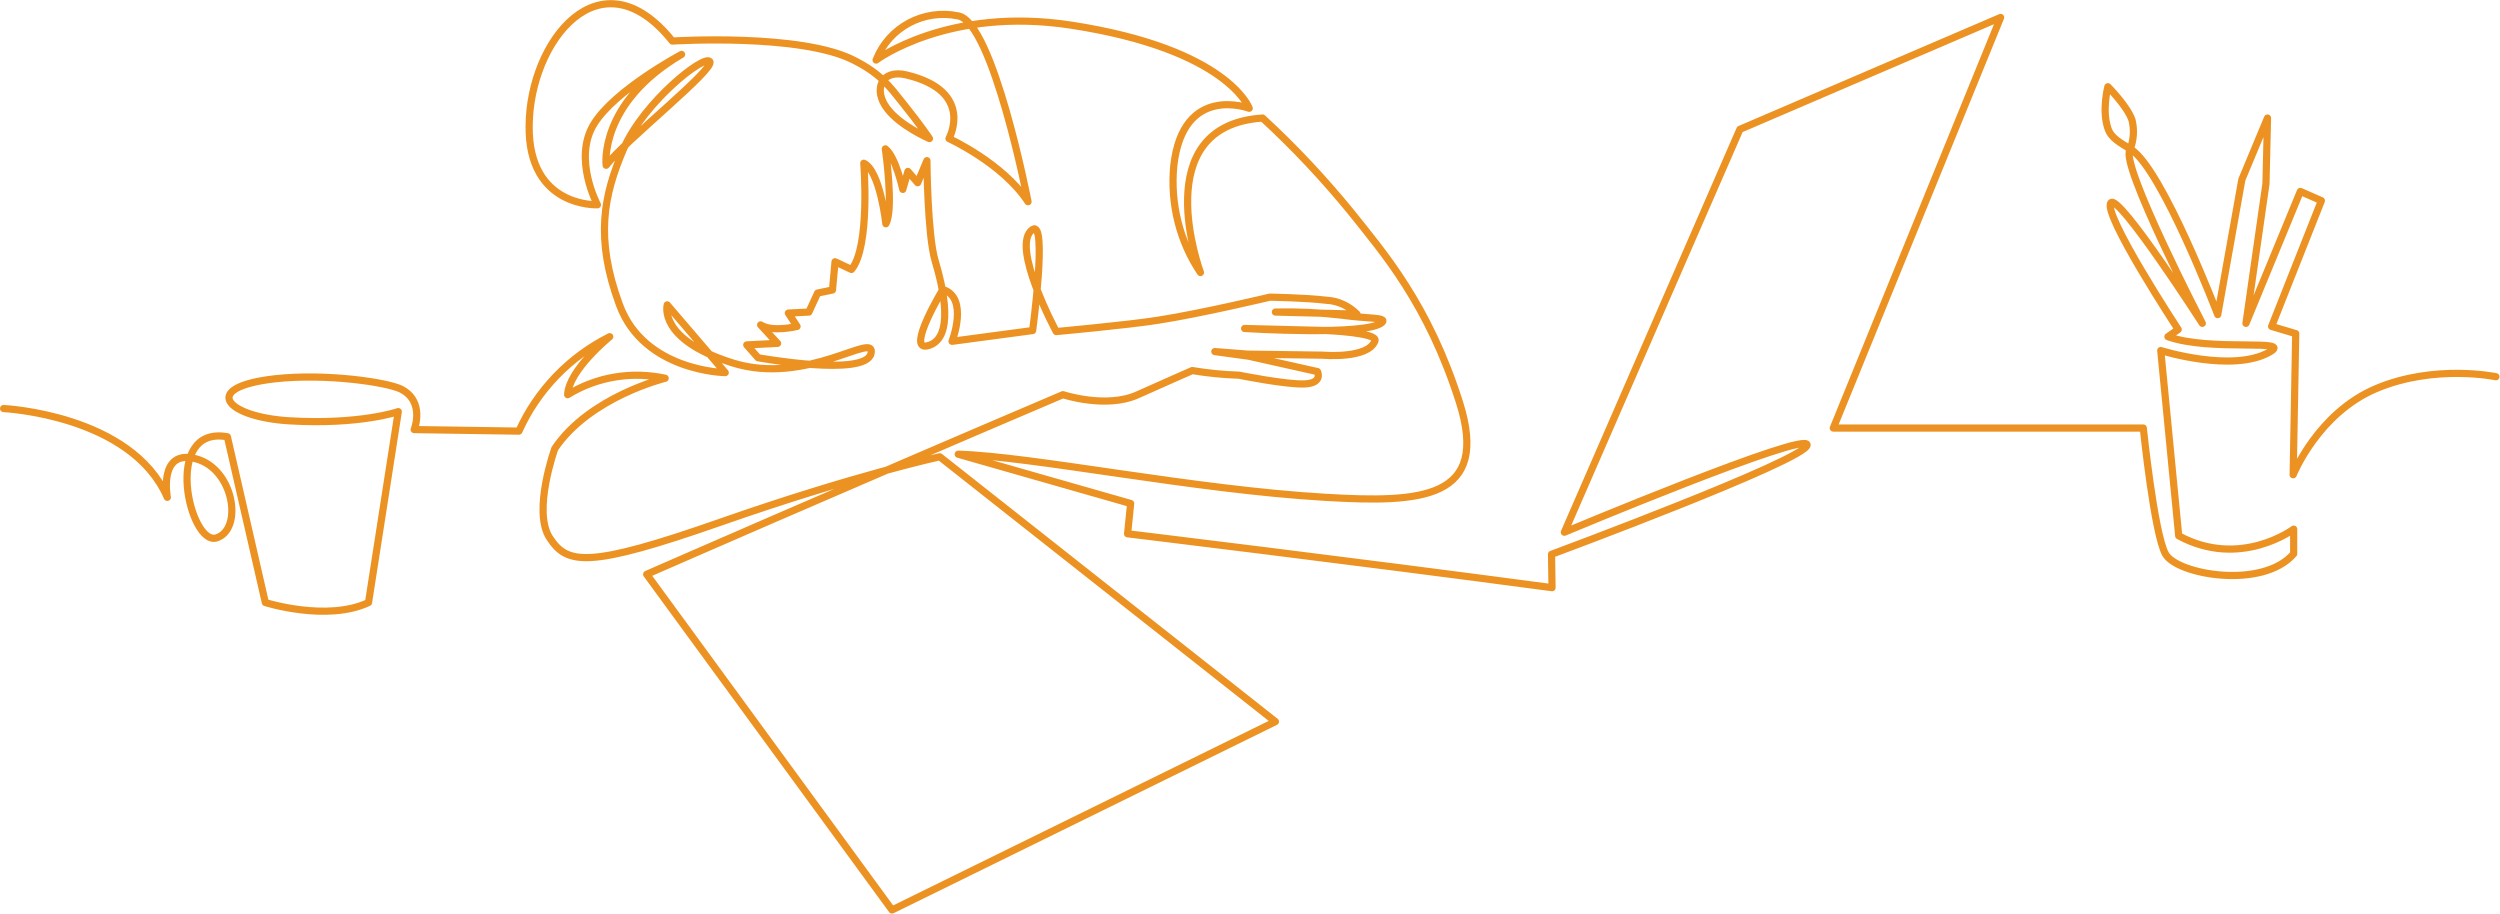<svg xmlns="http://www.w3.org/2000/svg" xmlns:xlink="http://www.w3.org/1999/xlink" id="b86277ff-ff56-4f9f-af3f-7237f7a25e45" x="0px" y="0px" viewBox="0 0 487.1 178" style="enable-background:new 0 0 487.1 178;" xml:space="preserve">
<style type="text/css">
	.st0{fill:none;stroke:#EB9222;stroke-width:1.4;stroke-linecap:round;stroke-linejoin:round;}
</style>
<path class="st0" d="M0.7,79.6c0,0,24.9,1.2,31.9,17.3c0,0-1.8-9.5,5.6-7.5s9.2,13.7,4,15.4s-10.7-22,2.1-19.7l7.4,32.3  c0,0,12,3.8,20.1,0l5.8-37.2c0,0-7.5,2.6-21.1,1.8c-12.3-0.7-17.8-6.5-2.9-8.2c10.1-1.1,21.8,0.7,24.5,2c4.8,2.4,2.6,7.9,2.6,7.9  l20.4,0.3c3.6-8,9.9-14.5,17.7-18.4c0,0-8,6.5-8.2,11.3c5.7-3.5,12.5-4.6,19-3.2c0,0-14.7,3.6-21.5,13.7c0,0-4.4,12.2-1,17.4  s7.4,6,33.4-3.1S183.1,89,183.1,89l65.4,51.6l-74.7,36.7L126,111.9c0,0,38.1-16.7,81.1-35c0,0,8.5,2.8,14.6,0  c5.8-2.6,10.6-4.7,10.6-4.7c3,0.5,6,0.8,9.1,0.9c0,0,9.4,1.9,12.9,1.7s2.4-2.4,2.4-2.4l-13.4-3l-6.6-0.9l6.4,0.5l14.6,0.2  c0,0,8.9,0.8,10.2-2.8c0.6-1.6-9.5-2-9.5-2L242.5,64c0,0,24.1,1.5,26.8-1.2c1-1-3.1-0.7-7.9-1.4c-4.3-0.5-8.6-0.7-12.9-0.6l15.9,0.4  c-1.6-1.6-3.7-2.6-6-2.7c-4.1-0.5-11-0.6-11-0.6s-13.4,3.2-21.8,4.5c-5.6,0.9-19.8,2.2-19.8,2.2s-9.1-16.9-4.6-19.9  c2.9-1.9,0,19.7,0,19.7l-15.7,2.1c0,0,3.3-8.5-1.8-10.1c0,0-7.1,11.8-3.1,11c5.6-1.2,3.1-11.6,1.6-16.6s-1.6-19.5-1.6-19.5l-1.8,4.3  l-1.9-2.2l-1,3.5c0,0-1.4-6.4-3.4-7.9c0,0,1.7,11.8,0.1,14.6c0,0-1.1-10.3-4.3-11.8c0,0,1.3,16.3-2.4,20.7l-3.2-1.5l-0.5,5.5  l-2.9,0.6l-1.7,3.7l-4,0.2l1.7,2.6c0,0-4.8,1.2-7.1-0.3l3.3,3.6l-6,0.3l2.2,2.5c0,0,20.9,3.8,22-0.8s-12.4,6.4-27,1.8  s-12.7-11.3-12.7-11.3l11.3,13.2c0,0-15.8-0.2-20.6-13.2s-3.1-21.3,0.8-30.4s15.8-18.5,16.8-17S122,27.2,118.1,32.2  c0,0-1.5-12.1,14.7-21.6c0,0-13,6.9-17.1,13.6s0.7,15.7,0.7,15.7s-13.5,0.6-13.3-15.4C103.2,8,117-9.5,131,8c0,0,25.2-1.6,35.5,3.8  c5.1,2.6,6.8,5,9.5,8.4c3.3,4.1,5.1,6.8,5.1,6.8s-5.6-2.4-8.2-5.8c-2.8-3.6-1.3-7.8,3.7-6.6c13.4,3.2,8.3,12.4,8.3,12.4  s10.5,4.8,15.4,12.3c0,0-6.8-35-13.6-36.2c-6.7-1.4-13.5,2.2-16,8.6c0,0,14-10.5,38-6.8c30.6,4.7,34.7,16.2,34.7,16.2  s-12.9-4.9-14.7,11.2c-0.7,7.3,1.1,14.7,5.2,20.8c0,0-10.7-28.6,12.1-30.1c6.2,5.7,12,11.9,17.3,18.4c6.2,7.8,15,17.8,21.1,37.1  c5.9,18.8-7.5,19.5-26.1,18.4c-25.8-1.5-57.2-8-71.6-8.4l33.6,9.6l-0.6,5.9c0,0,43,5.2,82.7,10.5l-0.1-6.5c0,0,49.6-18.4,49.8-21.3  s-47.3,17-47.3,17L339,25.2l50.8-21.8l-32.6,80h60.4c0,0,2.1,20.4,4.3,24.5s19,7,25,0v-4.8c0,0-10.4,7.8-22.4,1.3l-3.5-36.1  c0,0,14,4.4,21.2,0.3c4.8-2.7-11.4,0-19.8-3l2-1.4c0,0-14.9-22.7-13.1-24.7c1.6-1.7,17.8,23.5,17.8,23.5s-16.1-31.1-14.1-33.8  c0.7-1.8,0.9-3.8,0.4-5.8c-0.9-2.7-4.7-6.5-4.7-6.5s-1.2,4.6,0,8.1c0.6,1.9,2.4,2.8,4.5,4.1c6.1,3.9,16.9,32.2,16.9,32.2l4.7-26.3  l5-12l-0.3,12.8L437.6,63l10.6-25.7l4.1,1.8l-9.7,24.5l4.7,1.4l-0.5,27.5c0,0,4.8-12,16.2-16.8s23.3-2.3,23.3-2.3"></path>
</svg>
